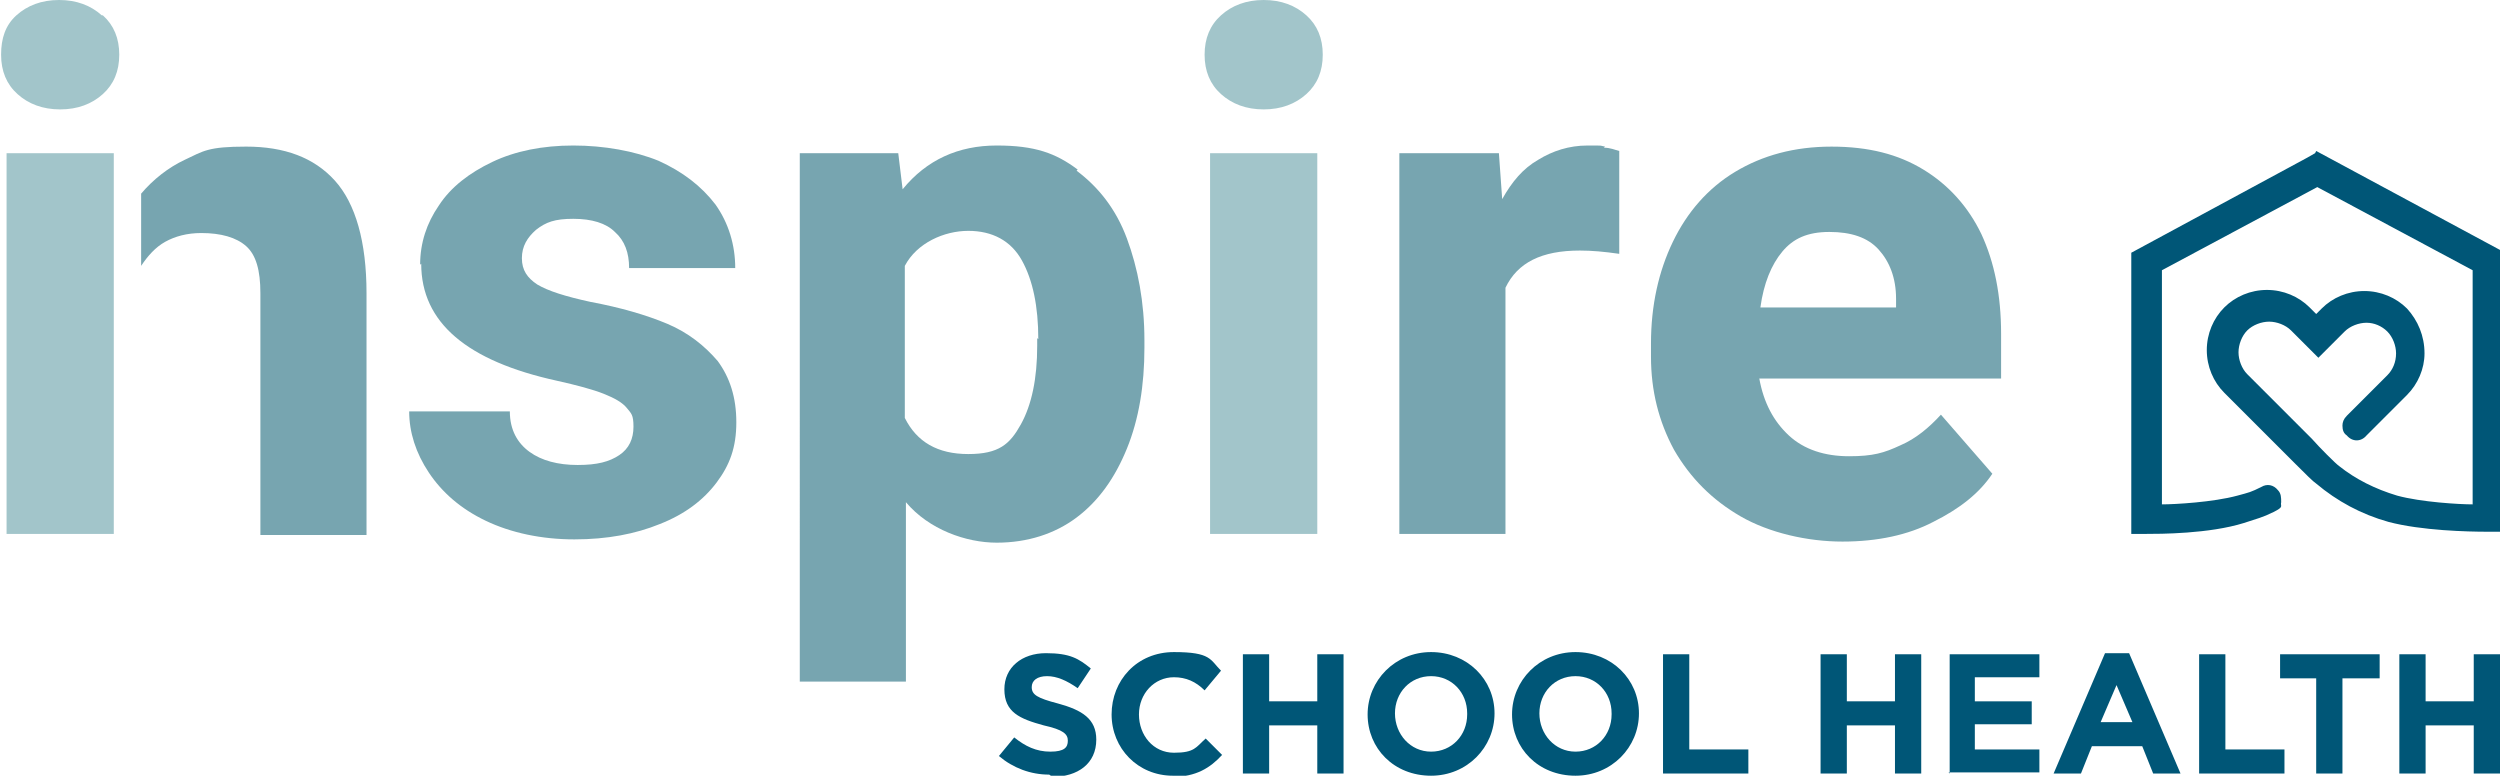 <?xml version="1.0" encoding="UTF-8"?>
<svg id="Layer_1" xmlns="http://www.w3.org/2000/svg" version="1.1" viewBox="0 0 228.5 70.9">
  <!-- Generator: Adobe Illustrator 29.6.1, SVG Export Plug-In . SVG Version: 2.1.1 Build 9)  -->
  <defs>
    <style>
      .st0 {
        fill: #77a5b0;
      }

      .st1 {
        fill: #005677;
      }

      .st2 {
        fill: #a2c5ca;
      }
    </style>
  </defs>
  <g>
    <path class="st2" d="M9.4,1.4c1,.9,1.5,2.1,1.5,3.6s-.5,2.7-1.5,3.6c-1,.9-2.3,1.4-3.9,1.4s-2.9-.5-3.9-1.4c-1-.9-1.5-2.1-1.5-3.6S.5,2.3,1.5,1.4c1-.9,2.3-1.4,3.9-1.4s2.9.5,3.9,1.4ZM.6,48.9V14h9.8v34.8H.6Z"/>
    <path class="st0" d="M38.4,24.2c0-2,.6-3.8,1.7-5.4,1.1-1.7,2.8-3,4.9-4,2.1-1,4.6-1.5,7.4-1.5s5.6.5,7.8,1.4c2.2,1,3.9,2.3,5.2,4,1.2,1.7,1.8,3.7,1.8,5.8h-9.7c0-1.4-.4-2.5-1.3-3.3-.8-.8-2.1-1.2-3.8-1.2s-2.5.3-3.4,1c-.8.7-1.3,1.5-1.3,2.6s.5,1.8,1.4,2.4c1,.6,2.6,1.1,4.9,1.6,2.7.5,5.1,1.2,7,2,1.9.8,3.4,2,4.6,3.4,1.1,1.5,1.7,3.3,1.7,5.6s-.6,3.9-1.8,5.5c-1.2,1.6-2.9,2.9-5.2,3.8-2.2.9-4.8,1.4-7.8,1.4s-5.8-.6-8.1-1.7c-2.3-1.1-4-2.6-5.2-4.4-1.2-1.8-1.8-3.7-1.8-5.6h9.2c0,1.7.7,2.9,1.8,3.7,1.1.8,2.6,1.2,4.4,1.2s2.9-.3,3.8-.9c.9-.6,1.3-1.5,1.3-2.6s-.2-1.2-.6-1.7c-.4-.5-1.1-.9-2.1-1.3-1-.4-2.5-.8-4.3-1.2-8.2-1.8-12.4-5.3-12.4-10.7Z"/>
    <path class="st0" d="M98.4,15.6c2,1.5,3.6,3.5,4.6,6.2,1,2.7,1.6,5.8,1.6,9.3v.7c0,3.4-.5,6.5-1.6,9.2-1.1,2.7-2.6,4.8-4.6,6.3-2,1.5-4.5,2.3-7.3,2.3s-6.2-1.2-8.3-3.7v16.4h-9.7V14h9l.4,3.3c2.2-2.7,5.1-4,8.6-4s5.4.7,7.4,2.2ZM94.9,31c0-3-.5-5.4-1.5-7.2-1-1.8-2.7-2.7-4.9-2.7s-4.7,1.1-5.8,3.2v13.9c1.1,2.2,3,3.3,5.8,3.3s3.8-.9,4.8-2.7c1-1.8,1.5-4.2,1.5-7.2v-.7Z"/>
    <path class="st2" d="M119.4,1.4c1,.9,1.5,2.1,1.5,3.6s-.5,2.7-1.5,3.6c-1,.9-2.3,1.4-3.9,1.4s-2.9-.5-3.9-1.4c-1-.9-1.5-2.1-1.5-3.6s.5-2.7,1.5-3.6c1-.9,2.3-1.4,3.9-1.4s2.9.5,3.9,1.4ZM110.6,48.9V14h9.8v34.8h-9.8Z"/>
    <path class="st0" d="M146.6,13.5c.6,0,1,.2,1.4.3v9.4c-1.4-.2-2.5-.3-3.6-.3-3.5,0-5.7,1.1-6.8,3.4v22.5h-9.7V14h9.1l.3,4.2c.9-1.6,1.9-2.8,3.3-3.6,1.3-.8,2.8-1.3,4.5-1.3s1,0,1.6.1Z"/>
    <path class="st0" d="M182.8,34.6h-22c.4,2.2,1.3,3.9,2.7,5.2s3.3,1.9,5.5,1.9,3.2-.3,4.7-1c1.4-.6,2.6-1.6,3.7-2.8l4.7,5.4c-1.2,1.8-3,3.2-5.4,4.4-2.3,1.2-5.1,1.8-8.3,1.8s-6.7-.8-9.3-2.3c-2.6-1.5-4.6-3.5-6.1-6.1-1.4-2.6-2.1-5.4-2.1-8.5v-1.2c0-3.5.7-6.6,2-9.3,1.3-2.7,3.2-4.9,5.7-6.4,2.5-1.5,5.4-2.3,8.8-2.3s6.1.7,8.4,2.1c2.3,1.4,4.1,3.4,5.3,5.9,1.2,2.6,1.8,5.6,1.8,9.1v4.1ZM173.3,27.3c0-1.9-.6-3.4-1.6-4.5-1-1.1-2.5-1.6-4.5-1.6s-3.3.6-4.3,1.8c-1,1.2-1.7,2.9-2,5.1h12.4v-.8Z"/>
    <path class="st0" d="M30.6,16.5c-1.9-2.1-4.6-3.1-8.1-3.1s-3.9.4-5.6,1.2c-1.5.7-2.9,1.8-4,3.1v6.6c.6-.9,1.3-1.7,2.2-2.2.9-.5,2-.8,3.3-.8,1.8,0,3.2.4,4.1,1.2.9.8,1.3,2.2,1.3,4.3v22.1h9.7v-22.1c0-4.7-1-8.2-2.9-10.3Z"/>
  </g>
  <g>
    <path class="st1" d="M95.9,70.8c-1.7,0-3.3-.6-4.6-1.7l1.4-1.7c1,.8,2,1.3,3.3,1.3s1.6-.4,1.6-1h0c0-.6-.4-1-2.2-1.4-2.2-.6-3.6-1.2-3.6-3.3h0c0-2,1.6-3.3,3.8-3.3s3,.5,4.1,1.4l-1.2,1.8c-1-.7-1.9-1.1-2.8-1.1s-1.4.4-1.4,1h0c0,.7.5,1,2.4,1.5,2.2.6,3.5,1.4,3.5,3.3h0c0,2.2-1.7,3.4-4,3.4Z"/>
    <path class="st1" d="M107.2,70.9c-3.2,0-5.6-2.5-5.6-5.6h0c0-3.1,2.3-5.7,5.7-5.7s3.3.7,4.3,1.7l-1.5,1.8c-.8-.8-1.7-1.2-2.8-1.2-1.8,0-3.2,1.5-3.2,3.4h0c0,1.9,1.3,3.5,3.2,3.5s2-.5,2.9-1.3l1.5,1.5c-1.1,1.2-2.4,2-4.5,2Z"/>
    <path class="st1" d="M120.4,70.7v-4.4h-4.4v4.4h-2.4v-10.9h2.4v4.3h4.4v-4.3h2.4v10.9h-2.4Z"/>
    <path class="st1" d="M130.8,70.9c-3.4,0-5.8-2.5-5.8-5.6h0c0-3.1,2.5-5.7,5.8-5.7s5.8,2.5,5.8,5.6h0c0,3.1-2.5,5.7-5.8,5.7ZM134.1,65.2c0-1.9-1.4-3.4-3.3-3.4s-3.3,1.5-3.3,3.4h0c0,1.9,1.4,3.5,3.3,3.5s3.3-1.5,3.3-3.4h0Z"/>
    <path class="st1" d="M144,70.9c-3.4,0-5.8-2.5-5.8-5.6h0c0-3.1,2.5-5.7,5.8-5.7s5.8,2.5,5.8,5.6h0c0,3.1-2.5,5.7-5.8,5.7ZM147.3,65.2c0-1.9-1.4-3.4-3.3-3.4s-3.3,1.5-3.3,3.4h0c0,1.9,1.4,3.5,3.3,3.5s3.3-1.5,3.3-3.4h0Z"/>
    <path class="st1" d="M152,70.7v-10.9h2.4v8.7h5.4v2.2h-7.9Z"/>
    <path class="st1" d="M173.2,70.7v-4.4h-4.4v4.4h-2.4v-10.9h2.4v4.3h4.4v-4.3h2.4v10.9h-2.4Z"/>
    <path class="st1" d="M178.2,70.7v-10.9h8.2v2.1h-5.9v2.2h5.2v2.1h-5.2v2.3h5.9v2.1h-8.3Z"/>
    <path class="st1" d="M196.8,70.7l-1-2.5h-4.6l-1,2.5h-2.5l4.7-11h2.2l4.7,11h-2.5ZM193.5,62.5l-1.5,3.5h2.9l-1.5-3.5Z"/>
    <path class="st1" d="M201,70.7v-10.9h2.4v8.7h5.4v2.2h-7.9Z"/>
    <path class="st1" d="M214.1,62v8.7h-2.4v-8.7h-3.3v-2.2h9.1v2.2h-3.3Z"/>
    <path class="st1" d="M226.1,70.7v-4.4h-4.4v4.4h-2.4v-10.9h2.4v4.3h4.4v-4.3h2.4v10.9h-2.4Z"/>
  </g>
  <path class="st1" d="M211.6,14l-.7.4-16.1,8.7h0v25.7h1.3c1.3,0,5.8,0,9-1,1.2-.4,1.7-.5,2.7-1s.6-.5.7-.9c0-.4,0-.8-.3-1.1h0c-.4-.5-1-.6-1.5-.3-1,.5-1.1.5-2.2.8-2.2.6-5.7.8-6.9.8v-21.4l14.2-7.6,14.2,7.6v21.4c-1.2,0-4.7-.2-6.9-.8-2-.6-3.8-1.5-5.3-2.7-.3-.2-1.8-1.7-2.5-2.5-.2-.2-.4-.4-.5-.5l-5.4-5.4c-.5-.5-.8-1.3-.8-2s.3-1.5.8-2c.5-.5,1.3-.8,2-.8s1.5.3,2,.8l2.5,2.5,2.4-2.4c.5-.5,1.3-.8,2-.8s1.4.3,1.9.8h0s0,0,0,0c.5.5.8,1.3.8,2h0c0,.8-.3,1.5-.8,2l-3.7,3.7c-.3.3-.4.6-.4.9,0,.4.1.7.4.9h0c.5.6,1.3.6,1.8,0l3.7-3.7c1-1,1.6-2.4,1.6-3.8h0c0-1.6-.6-3-1.6-4.1h0s0,0,0,0c-1-1-2.4-1.6-3.9-1.6s-2.9.6-3.9,1.6l-.5.5-.6-.6c-1-1-2.4-1.6-3.9-1.6s-2.9.6-3.9,1.6c-1,1-1.6,2.4-1.6,3.9s.6,2.9,1.6,3.9l6.5,6.5c1,1,1.6,1.6,1.9,1.8,1.9,1.6,4.1,2.8,6.6,3.5,3,.8,7.3.9,9,.9h1.3v-25.7l-16.9-9.1Z"/>
</svg>